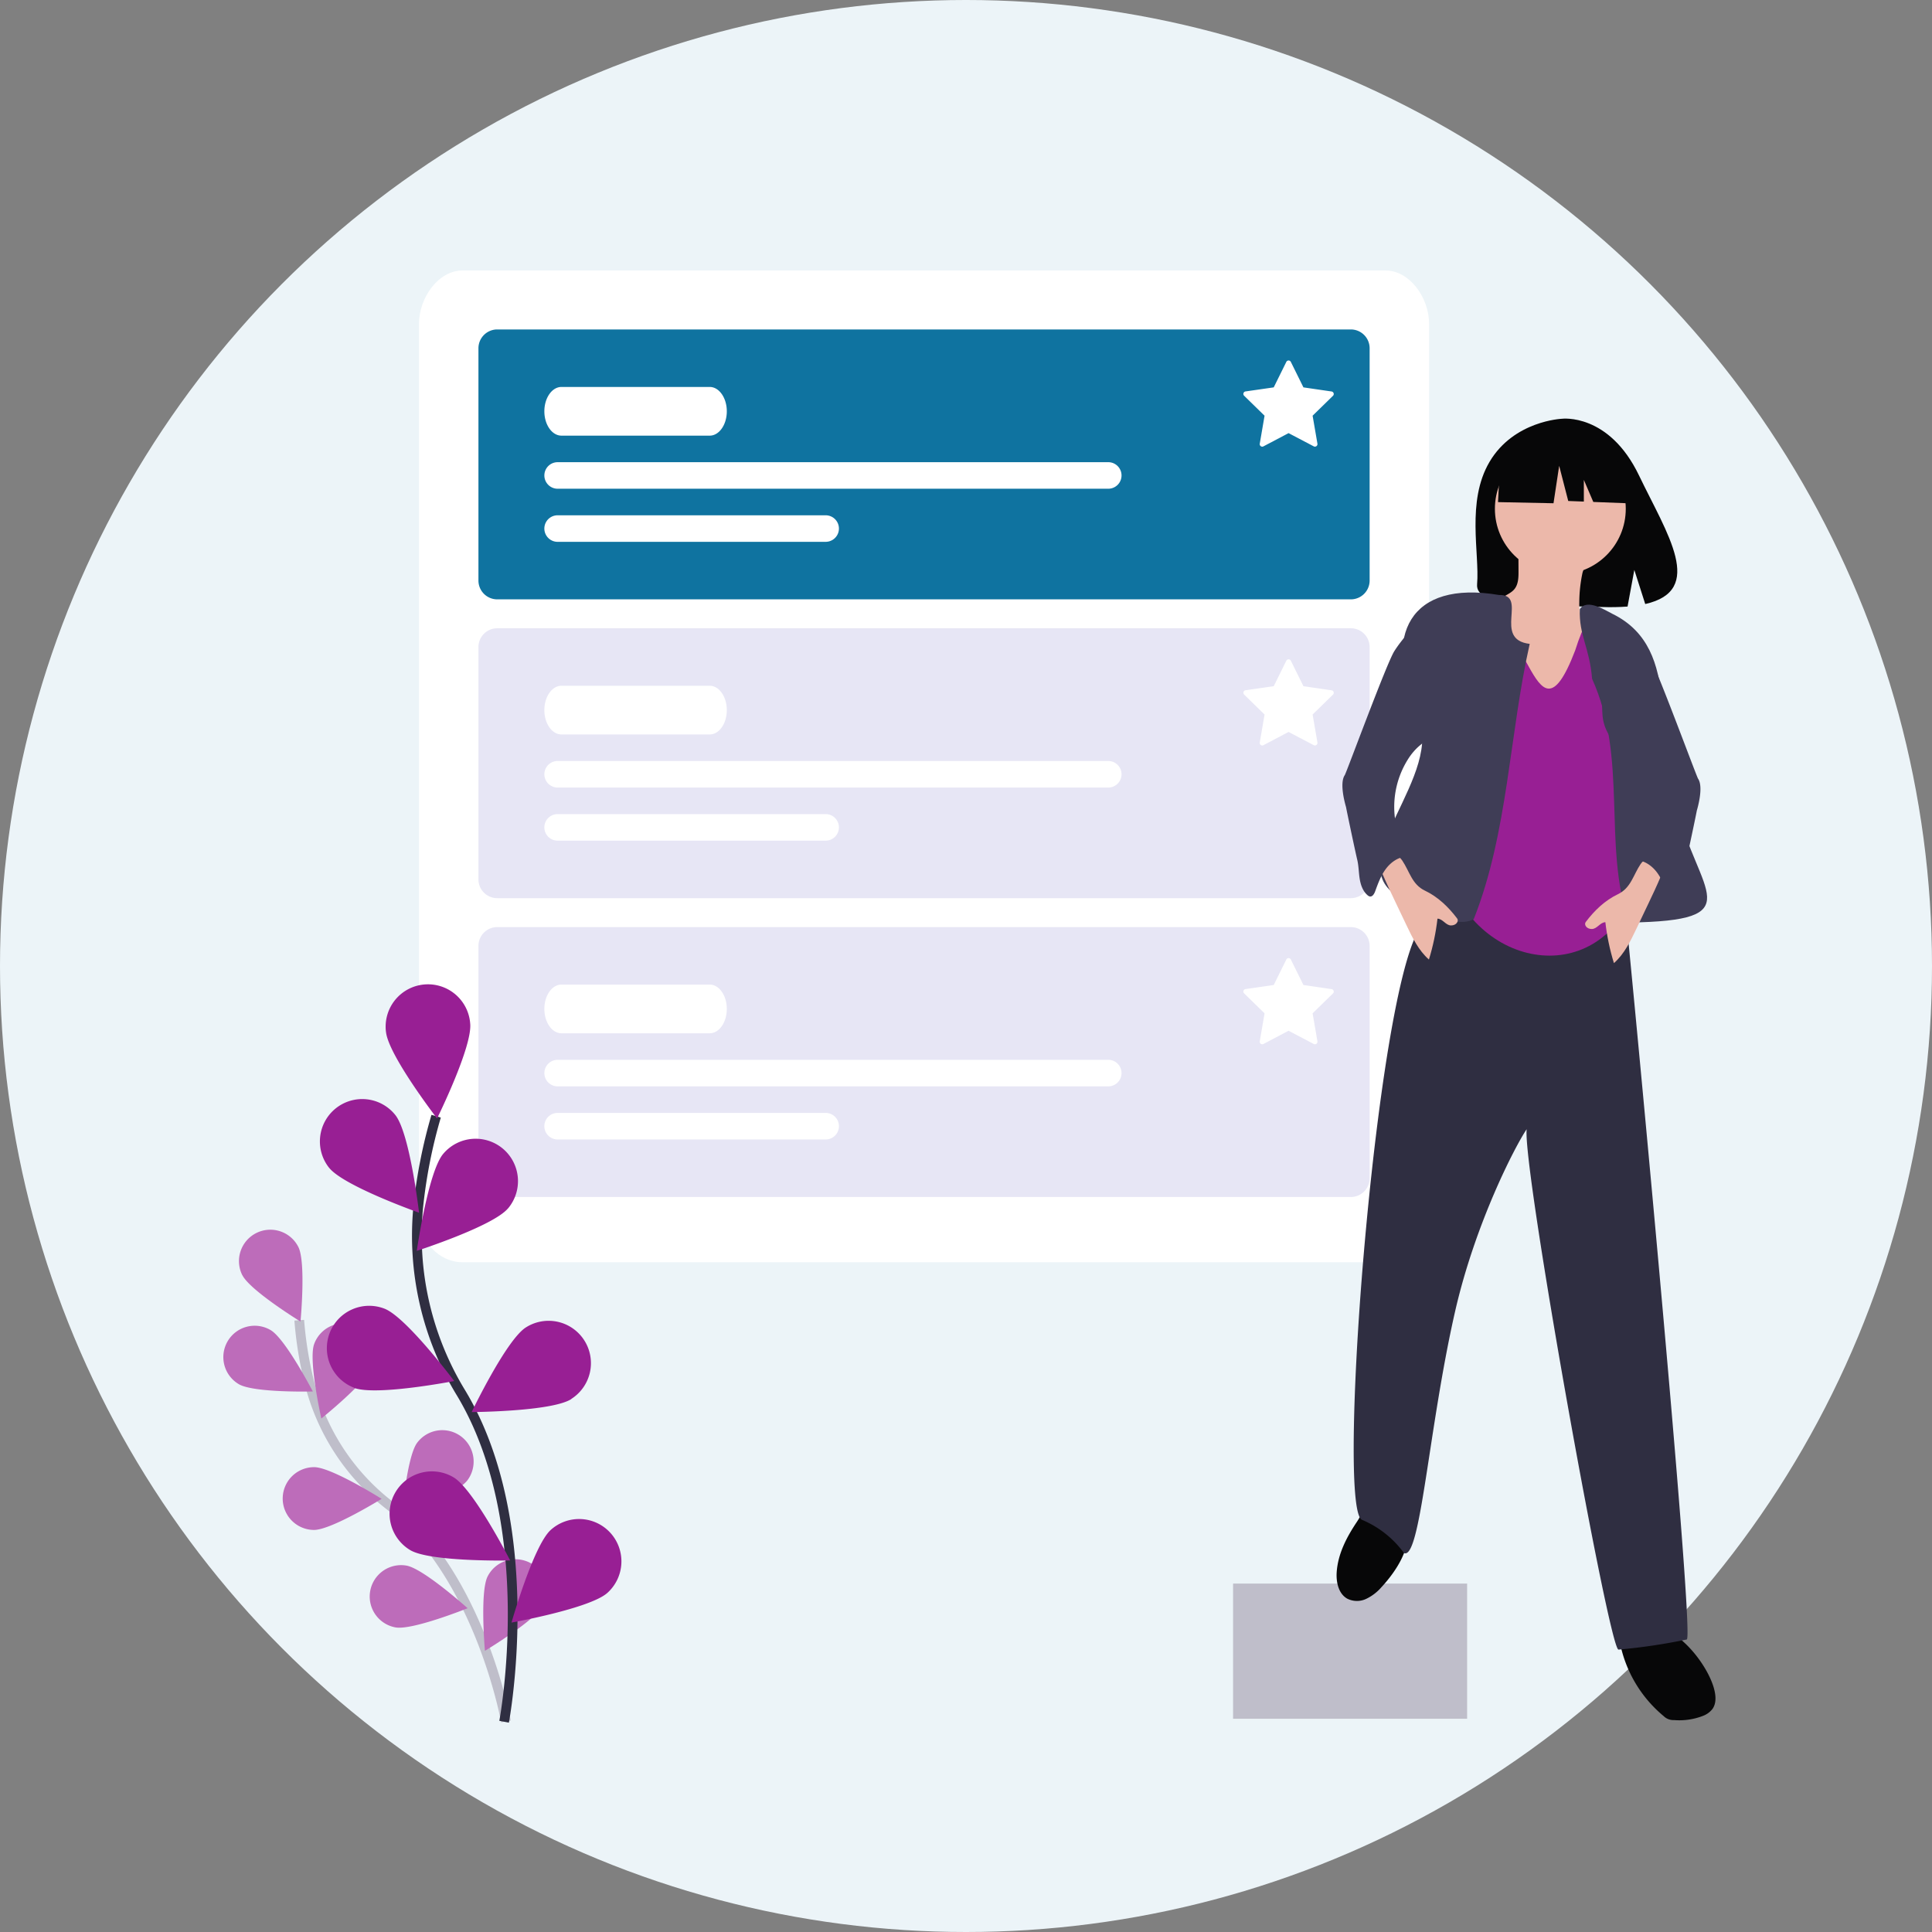 <svg xmlns="http://www.w3.org/2000/svg" viewBox="0 0 150 150">
  <rect x="0" y="0" width="150" height="150" fill="#808080" stroke="none"/>
  <g fill="none" fill-rule="evenodd">
    <circle fill="#ECF4F8" cx="75" cy="75" r="75"/>
    <path d="M110.955 94.273c0 2.056-1.515 3.727-3.386 3.727H35.915c-1.871 0-3.386-1.671-3.386-3.727V25.158c0-2.06 1.515-4.158 3.386-4.158h71.654c1.871 0 3.386 2.099 3.386 4.158v69.115z" fill="#FFF"/>
    <path d="M104.878 46.534H38.606a1.461 1.461 0 01-1.46-1.46V27.038a1.461 1.461 0 011.46-1.46h66.272a1.462 1.462 0 011.46 1.46v18.036a1.462 1.462 0 01-1.46 1.46" fill="#0F73A0"/>
    <path d="M104.878 69.734H38.606a1.461 1.461 0 01-1.46-1.46V50.238a1.461 1.461 0 011.46-1.46h66.272a1.462 1.462 0 011.46 1.46v18.036a1.462 1.462 0 01-1.46 1.46M104.878 92.933H38.606a1.461 1.461 0 01-1.46-1.46V73.439a1.461 1.461 0 011.46-1.46h66.272a1.462 1.462 0 011.46 1.46v18.036a1.462 1.462 0 01-1.46 1.46" fill="#E7E6F5"/>
    <path d="M55.103 33.823H43.59c-.731 0-1.326-.848-1.326-1.89 0-1.041.595-1.89 1.326-1.89h11.513c.73 0 1.326.849 1.326 1.89 0 1.042-.595 1.89-1.326 1.89M55.103 57.023H43.59c-.731 0-1.326-.848-1.326-1.89 0-1.041.595-1.89 1.326-1.89h11.513c.73 0 1.326.849 1.326 1.89 0 1.042-.595 1.89-1.326 1.89M55.103 80.223H43.59c-.731 0-1.326-.848-1.326-1.89 0-1.042.595-1.89 1.326-1.89h11.513c.73 0 1.326.848 1.326 1.89 0 1.042-.595 1.89-1.326 1.89M86.045 37.945h-42.75a1.03 1.03 0 010-2.061h42.75a1.03 1.03 0 010 2.061M86.045 61.145h-42.75a1.03 1.03 0 010-2.061h42.75a1.03 1.03 0 010 2.061M86.045 84.345h-42.75a1.03 1.03 0 010-2.061h42.75a1.03 1.03 0 010 2.061M64.103 42.068H43.294a1.03 1.03 0 010-2.061h20.81a1.03 1.03 0 010 2.06M64.103 65.268H43.294a1.03 1.03 0 010-2.061h20.81a1.03 1.03 0 010 2.06M64.103 88.468H43.294a1.03 1.03 0 010-2.062h20.81a1.03 1.03 0 010 2.062M103.541 30.528a.196.196 0 00-.157-.133l-2.186-.319-.977-1.978a.196.196 0 00-.352 0l-.977 1.978-2.185.314a.196.196 0 00-.108.34l1.581 1.545-.373 2.173a.196.196 0 00.285.208l1.953-1.028L102 34.655a.197.197 0 00.285-.207l-.374-2.173 1.581-1.545a.197.197 0 00.05-.202M103.541 53.728a.196.196 0 00-.157-.133l-2.186-.319-.977-1.978a.196.196 0 00-.352 0l-.977 1.978-2.185.314a.196.196 0 00-.108.34l1.581 1.545-.373 2.173a.196.196 0 00.285.208l1.953-1.028L102 57.855a.197.197 0 00.285-.208l-.374-2.172 1.581-1.545a.197.197 0 00.05-.202M103.541 76.928a.196.196 0 00-.157-.133l-2.186-.32-.977-1.978a.196.196 0 00-.352 0l-.977 1.979-2.185.314a.196.196 0 00-.108.34l1.581 1.545-.373 2.173a.196.196 0 00.285.207l1.953-1.028L102 81.055a.197.197 0 00.285-.208l-.374-2.172 1.581-1.545a.197.197 0 00.05-.202" fill="#FFF"/>
    <g transform="matrix(-1 0 0 1 133.189 32.5)" fill-rule="nonzero">
      <path fill="#BFBECA" d="M19.282 90.446h18.172v10.499H19.282z"/>
      <path d="M.138 98.516c-.163.556-.238 1.204.1 1.673.187.235.434.416.714.524a5.08 5.08 0 002.27.333c.298.014.589-.098.802-.309a9.905 9.905 0 003.42-5.843.555.555 0 00-.018-.358.568.568 0 00-.238-.203 5.352 5.352 0 00-1.278-.584C3.45 93.113.748 96.44.138 98.516zM25.936 90.73c.33.384.738.695 1.196.912a1.677 1.677 0 001.461-.025c.677-.386.869-1.283.815-2.06-.1-1.44-.786-2.736-1.575-3.912-.25-.371-.802-1.478-1.287-1.492-.23-.007-1.092.83-1.326.989-.855.581-1.447.998-1.27 2.114.2 1.245 1.15 2.577 1.986 3.474z" fill="#070708"/>
      <path d="M18.44 31.216c-3.641-.282-7.118-.178-10.765-.365-.306-.016-.158 3.497-.476 5.405-.163.98-5.652 58.415-4.97 58.532 1.749.366 3.518.629 5.299.786.722.064 7.454-37.36 7.132-40.401.881 1.294 3.986 7.272 5.556 14.148 2.071 9.072 2.68 19.333 3.968 18.758a7.714 7.714 0 013.252-2.576c2.128-.792-1.32-44.432-4.964-46.438-.045-1.278-.092-2.586-.572-3.77-.678-1.67-2.016-3.004-3.46-4.079z" fill="#2F2E41"/>
      <path d="M17.542 3.358C15.653.16 11.915.012 11.915.012S8.273-.454 5.936 4.415c-2.177 4.538-5.183 8.92-.483 9.982L6.3 11.75l.526 2.843c.67.048 1.34.06 2.01.034 5.034-.162 9.827.048 9.672-1.76-.205-2.405.851-6.434-.967-9.51z" fill="#070708"/>
      <path d="M10.573 14.25c.009.36.006.74-.173 1.052-.354.62-1.218.712-1.737 1.2-.547.513-.609 1.346-.635 2.096-.027.784-.05 1.594.235 2.325.175.402.397.783.66 1.134.317.458.637.914.96 1.368.173.256.365.497.576.723.579.59 1.373.917 2.165 1.15.513.151 1.066.269 1.574.105.336-.131.646-.322.915-.564.393-.282.742-.62 1.036-1.005.426-.62.544-1.396.633-2.144.261-2.21.363-4.438.304-6.663a1.635 1.635 0 00-.127-.709c-.263-.514-.968-.624-1.34-1.067-.317-.378-.33-.918-.327-1.413l.007-1.258a.528.528 0 00-.061-.307.518.518 0 00-.36-.168 12.136 12.136 0 00-2.365-.159c-.642.02-1.873-.034-2.428.324-.503.325.127 1.222.244 1.726.157.741.238 1.496.244 2.254z" fill="#ECB8AA"/>
      <ellipse fill="#ECB8AA" cx="12.045" cy="7.002" rx="5.08" ry="5.087"/>
      <path d="M10.895 18.003c-2.622-8.32-4.003 3.366-5.656 6.557.015 2.2.075 8.285.589 10.592 1.996 8.959 11.88 8.256 14.852.7 1.583-4.026-1.93-14.001-1.81-18.656-4.353-4.416-4.621 9.596-7.975.807z" fill="#981F94"/>
      <path d="M8.017 15.15c-5.68 2.764-2.97 10.193-5.03 15.055-1.644 6.67-5.827 8.767 3.736 8.923 2.06-6.097.048-12.72 2.857-18.928.194-2.431 1.026-3.346.953-5.405-.551-.854-1.978.09-2.516.354z" fill="#3F3D56"/>
      <path fill="#070708" d="M16.707 3.05l-3.693-1.937-5.1.792L6.86 6.572l2.626-.101.734-1.715v1.686l1.211-.046.704-2.73.44 2.906 4.308-.088z"/>
      <path d="M14.423 17.491c2.924-.342.073-3.858 2.394-3.798 6.95-1.17 9.028 3.14 6.385 9.156-2.422 4.818 6.147 11.587 1.36 14.283-1.7.625-4.132 2.59-5.792 1.734-2.666-6.71-2.763-14.377-4.347-21.375z" fill="#3F3D56"/>
      <path d="M22.561 36.647c-1.018.488-1.823 1.263-2.505 2.164-.144.19.05.546.482.54.402-.005.642-.521 1.045-.527.123 1.077.345 2.14.665 3.175.802-.705 1.283-1.699 1.742-2.664l.91-1.909c.333-.7.667-1.401.967-2.116.082-.168.133-.348.15-.534.039-1.231-1.173-1.238-1.696-.468-.571.843-.75 1.855-1.76 2.34z" fill="#ECB8AA"/>
      <path d="M22.77 15.483c.777.808 1.56 1.624 2.163 2.57.603.945 3.723 9.451 3.85 9.631.45.666-.076 2.387-.102 2.486-.053.309-.704 3.395-.867 4.077-.114.476-.112.973-.187 1.458-.075.484-.243.983-.615 1.3a.385.385 0 01-.17.096c-.207.04-.348-.2-.42-.398-.225-.616-.453-1.245-.85-1.768-.398-.523-1-.932-1.656-.93a.886.886 0 01.064-.807c.132-.248.325-.459.47-.7a3.22 3.22 0 00.369-1.056 6.939 6.939 0 00-.914-4.943 4.732 4.732 0 00-.763-.954c-.32-.3-.695-.542-.99-.867a3.393 3.393 0 01-.789-1.916c-.054-.7-.036-1.405.056-2.101.133-1.383.304-2.767.501-4.142.015-.18.062-.354.137-.518.155-.289.417-.379.713-.518z" fill="#3F3D56"/>
      <path d="M5.81 34.584c-.522-.77-1.734-.763-1.695.468.017.186.068.367.15.534.3.715.634 1.416.968 2.117l.908 1.908c.46.965.94 1.959 1.743 2.665.32-1.036.542-2.099.665-3.176.403.006.643.522 1.045.528.432.006.626-.35.482-.54-.682-.902-1.487-1.677-2.505-2.164-1.01-.484-1.189-1.497-1.76-2.34z" fill="#ECB8AA"/>
      <path d="M8.075 16.278c.075.163.122.338.137.517.197 1.375.368 2.76.501 4.142.092.697.11 1.4.056 2.101a3.393 3.393 0 01-.789 1.916c-.295.325-.67.566-.99.867-.295.284-.551.605-.763.954a6.939 6.939 0 00-.914 4.944c.06.37.186.728.37 1.056.144.24.337.45.468.7.15.242.175.543.065.806-.656-.002-1.258.408-1.656.93-.397.523-.625 1.152-.85 1.769-.072.198-.213.437-.42.397a.385.385 0 01-.17-.095c-.372-.318-.54-.816-.615-1.301-.075-.485-.073-.981-.188-1.458-.163-.682-.814-3.768-.866-4.077-.026-.098-.552-1.82-.102-2.485.127-.18 3.247-8.686 3.85-9.632.603-.946 1.386-1.761 2.163-2.57.296.14.558.23.713.519z" fill="#3F3D56"/>
    </g>
    <g>
      <path d="M39.28 133.653s-2.007-11.268-9.045-16.785a17.343 17.343 0 01-6.107-9.11 29.203 29.203 0 01-.894-5.257" stroke="#BFBECA" stroke-width=".755"/>
      <path d="M18.813 98.998c.6 1.199 4.518 3.608 4.518 3.608s.434-4.58-.163-5.783a2.434 2.434 0 00-3.265-1.093A2.438 2.438 0 0018.81 99h.002zM18.537 107.465c1.157.685 5.752.57 5.752.57s-2.12-4.082-3.277-4.766a2.432 2.432 0 00-3.334.859 2.437 2.437 0 00.859 3.336v.001zM24.376 118.784c1.345.005 5.253-2.414 5.253-2.414s-3.889-2.452-5.232-2.46a2.436 2.436 0 00-.021 4.874M30.72 126.353c1.324.225 5.586-1.491 5.586-1.491s-3.418-3.07-4.743-3.308a2.436 2.436 0 00-.843 4.8M28.979 105.986c-.444 1.27-4.031 4.146-4.031 4.146s-1.008-4.488-.564-5.758a2.434 2.434 0 114.595 1.612M36.288 114.931c-.803 1.079-5.086 2.75-5.086 2.75s.38-4.584 1.185-5.663a2.433 2.433 0 013.407-.497 2.438 2.438 0 01.496 3.41h-.002zM42.199 124.6c-.61 1.2-4.55 3.57-4.55 3.57s-.4-4.583.211-5.778a2.434 2.434 0 013.275-1.065 2.438 2.438 0 011.064 3.277v-.004z" fill="#BD6CBA"/>
      <path d="M39.138 133.675s2.881-15.188-3.339-25.522a23.423 23.423 0 01-3.328-14.427 39.415 39.415 0 011.39-7.063" stroke="#2F2E41" stroke-width=".755"/>
      <path d="M29.968 80.113c.18 1.808 3.966 6.724 3.966 6.724s2.751-5.564 2.572-7.372a3.287 3.287 0 10-6.54.648h.002zM25.555 90.668c1.132 1.42 6.98 3.486 6.98 3.486s-.711-6.168-1.843-7.585a3.284 3.284 0 00-4.618-.52 3.29 3.29 0 00-.52 4.621v-.002zM27.481 107.75c1.693.656 7.785-.527 7.785-.527s-3.727-4.972-5.419-5.62a3.285 3.285 0 00-4.249 1.884 3.29 3.29 0 001.882 4.252l.001.012zM31.849 120.35c1.547.93 7.761.806 7.761.806s-2.833-5.524-4.393-6.454a3.284 3.284 0 00-4.505 1.138 3.29 3.29 0 001.137 4.51M39.435 93.825c-1.17 1.388-7.077 3.291-7.077 3.291s.883-6.156 2.056-7.535a3.287 3.287 0 014.634-.394 3.293 3.293 0 01.394 4.637l-.007.001zM44.357 108.624c-1.531.974-7.737 1.009-7.737 1.009s2.681-5.607 4.213-6.574a3.284 3.284 0 014.535 1.014 3.29 3.29 0 01-1.012 4.539v.012zM47.166 123.663c-1.335 1.217-7.453 2.313-7.453 2.313s1.697-5.972 3.044-7.19a3.284 3.284 0 014.64.232 3.29 3.29 0 01-.231 4.645" fill="#981F94"/>
    </g>
  </g>
</svg>
